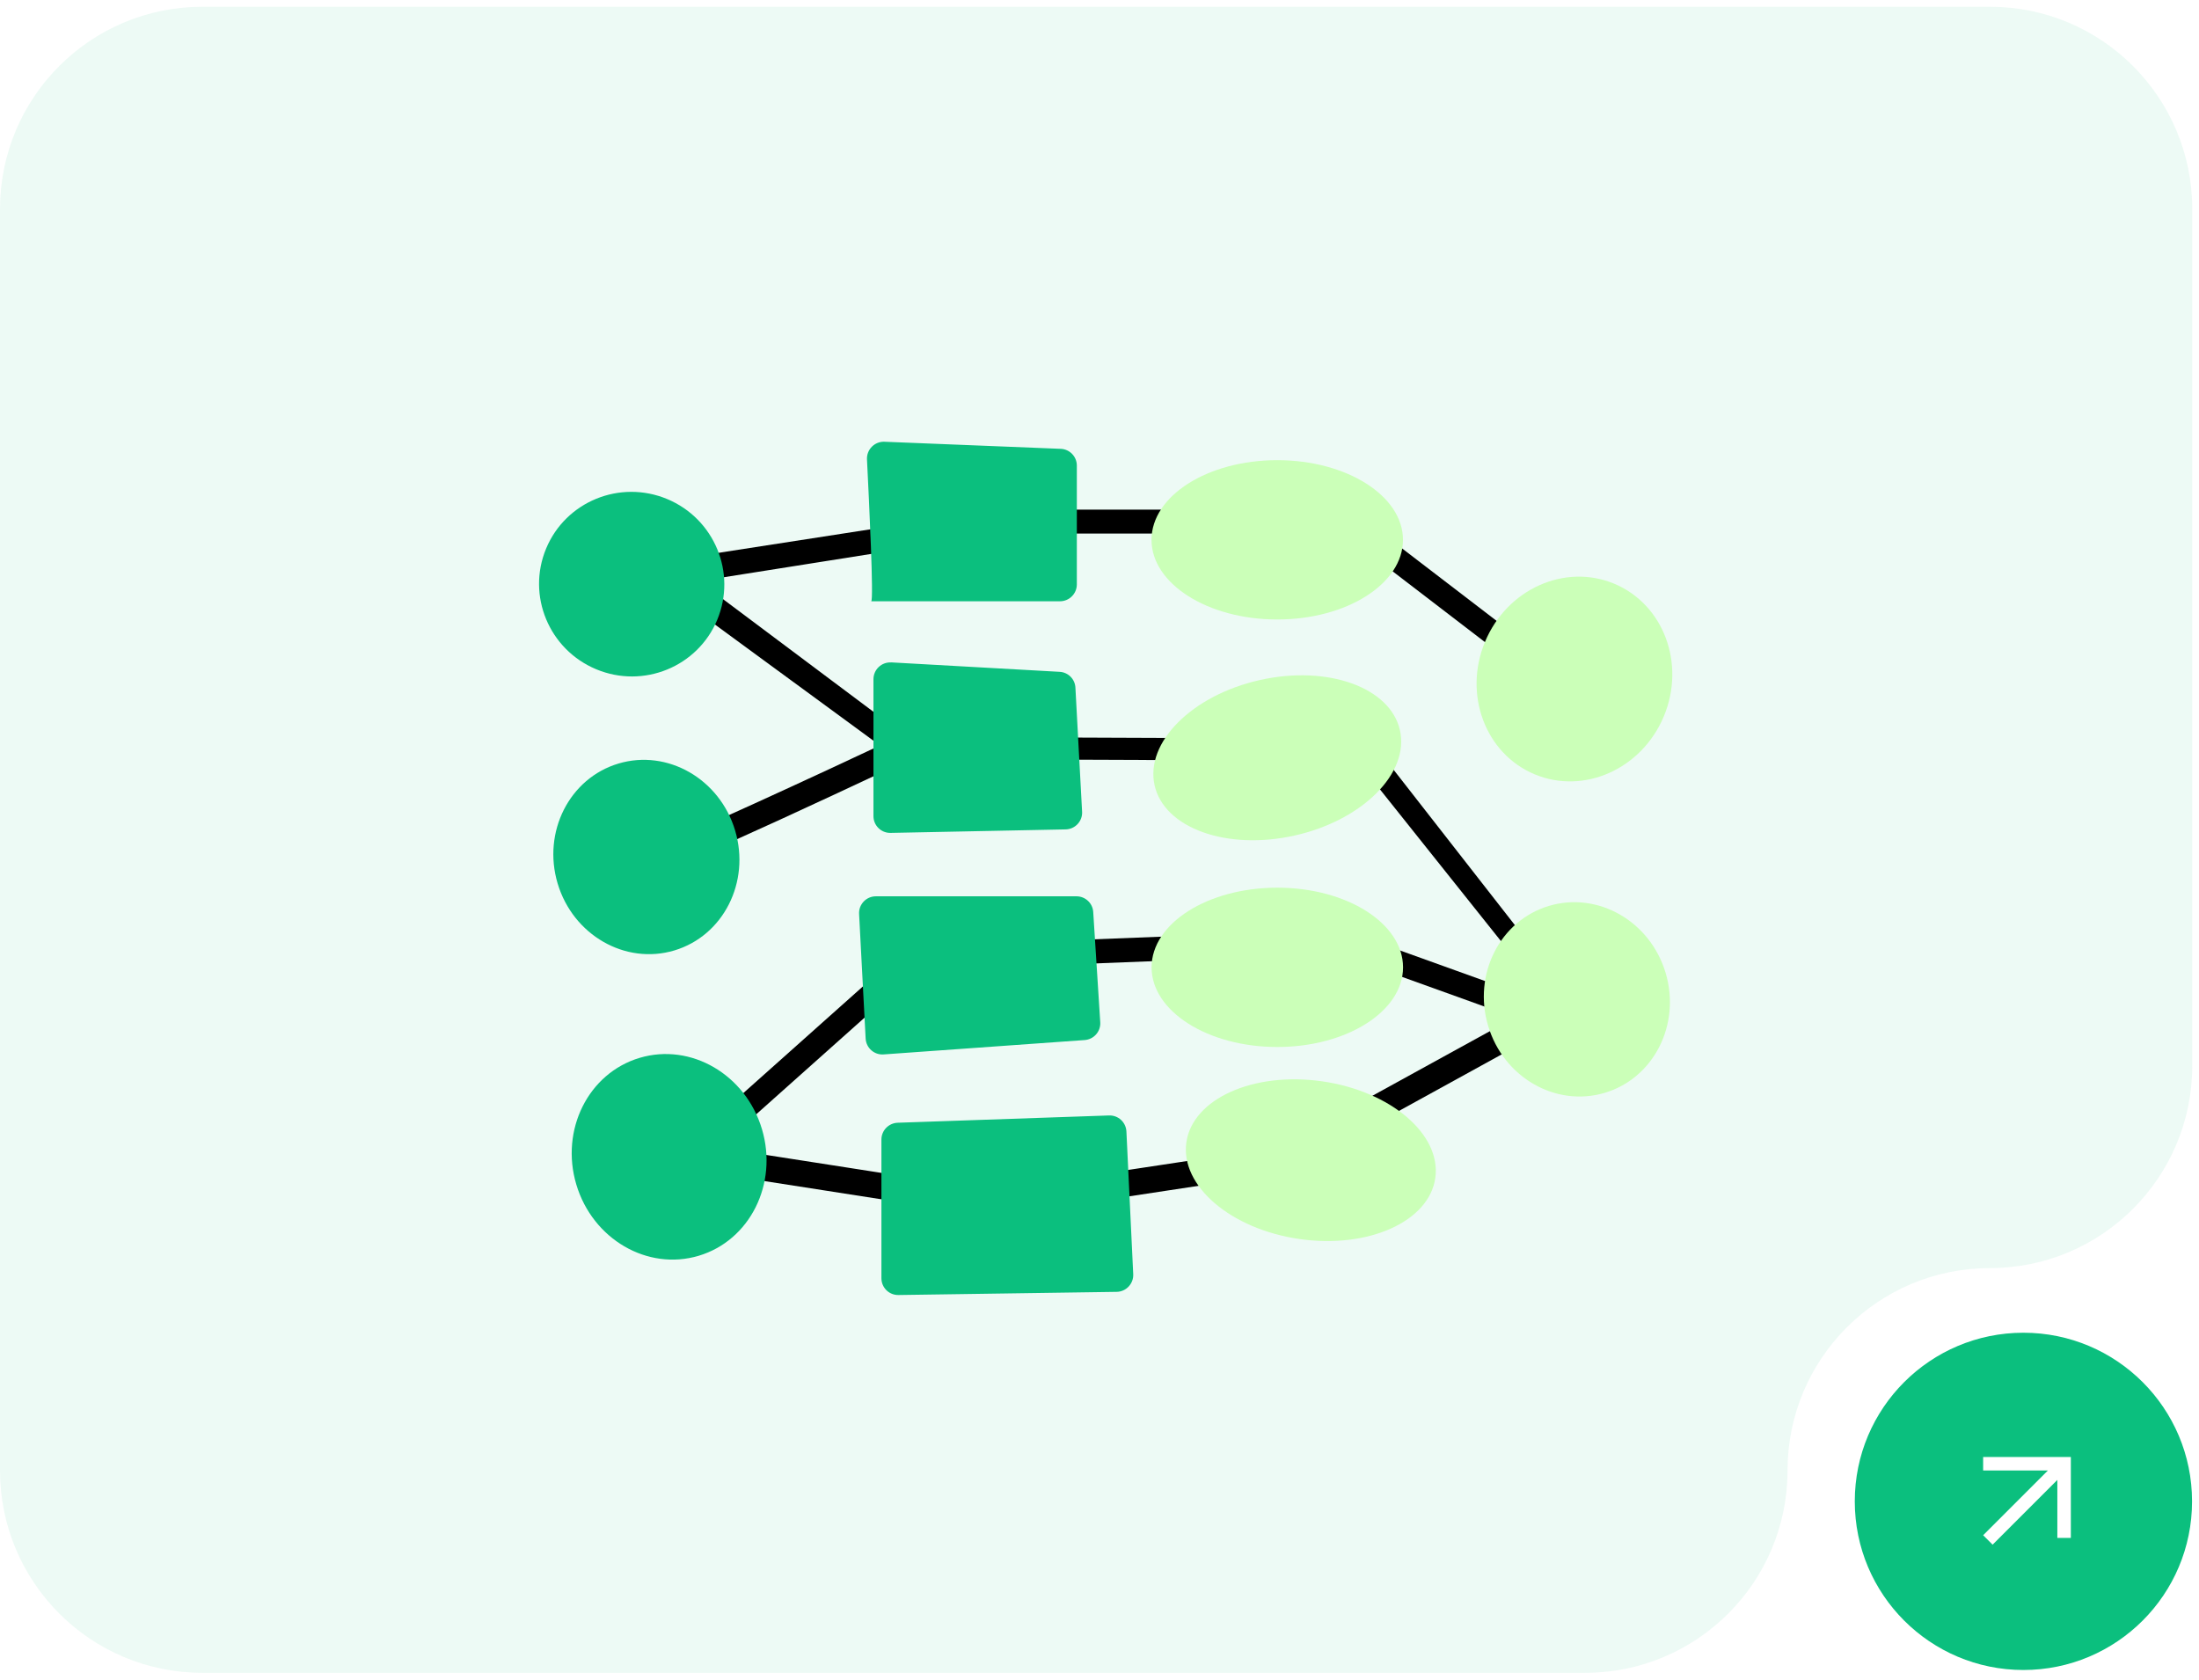 <?xml version="1.0" encoding="UTF-8"?><svg id="Layer_1" xmlns="http://www.w3.org/2000/svg" xmlns:xlink="http://www.w3.org/1999/xlink" viewBox="0 0 326 249"><defs><style>.cls-1{mask:url(#mask);}.cls-2{fill:#fff;}.cls-3{fill:#cbffb8;}.cls-4{fill:#d9d9d9;}.cls-5{fill:#0bbf7e;}.cls-6{fill:#c2eede;fill-rule:evenodd;opacity:.3;}</style><mask id="mask" x="287.47" y="210.08" width="25" height="25" maskUnits="userSpaceOnUse"><g id="mask0_18_270-2"><rect class="cls-4" x="287.47" y="210.08" width="25" height="25"/></g></mask></defs><rect class="cls-2" width="326" height="249"/><path class="cls-6" d="M295,1H30C13.43,1,0,14.43,0,31V218c0,16.57,13.43,30,30,30H235c16.57,0,30-13.43,30-30h0c0-16.57,13.43-30,30-30h0c16.57,0,30-13.43,30-30V31c0-16.57-13.43-30-30-30Z"/><g id="mask0_18_270"><rect class="cls-4" x="287" y="210" width="25" height="25"/></g><circle class="cls-5" cx="299.97" cy="222.58" r="25"/><g class="cls-1"><path class="cls-2" d="M295.4,229l-1.4-1.4,9.6-9.6h-9.6v-2h13v12h-2v-8.6l-9.6,9.6Z"/></g><g><path d="M228.8,146.27c-.55,0-1.09-.24-1.46-.7l-26.14-32.78-67.4-.26c-.4,0-.77-.13-1.09-.36l-34.97-25.63c-.61-.44-.89-1.21-.71-1.95s.78-1.28,1.53-1.4l49.2-7.62,.31-.02h51.68c.39,0,.77,.13,1.08,.37l28.67,21.97c.78,.6,.92,1.71,.33,2.49-.6,.78-1.71,.92-2.49,.33l-28.19-21.61h-50.92l-44.6,7.06,30.83,23.09,67.66,.27c.57,0,1.1,.27,1.45,.72l26.69,34.19c.64,.82,.51,2.02-.3,2.68-.34,.28-.75,.42-1.16,.42v-1.23Z"/><path d="M97.94,128.91c-.09,0-.15-.01-.22-.02-1.02-.17-1.7-1.13-1.54-2.14,.14-.86,.85-1.48,1.68-1.55,2.44-.67,22.97-10.15,35.49-16.04,.93-.44,2.04-.04,2.48,.89,.44,.93,.04,2.05-.89,2.48-32.32,15.21-36.04,16.39-36.99,16.39h0Z"/><path d="M147.27,180.36c-.09,0-.19,0-.29-.02l-44.87-6.99c-.72-.11-1.29-.63-1.5-1.31-.21-.69,0-1.44,.54-1.92l32.9-29.34c.33-.29,.73-.46,1.17-.47l63.38-2.48c.24,0,.48,.03,.7,.11l30.41,10.94c.69,.25,1.17,.87,1.23,1.61,.06,.73-.32,1.42-.96,1.78l-38.86,21.38c-.2,.11-.4,.18-.62,.21l-42.96,6.51c-.09,.01-.18,.02-.28,.02h0Zm-40.69-10.23l40.69,6.34,42.35-6.41,34.95-19.22-26.19-9.42-62.35,2.44-29.45,26.27h0Z"/><ellipse class="cls-5" cx="93.65" cy="86.6" rx="13.67" ry="13.74" transform="translate(-22.32 139.72) rotate(-67.37)"/><ellipse class="cls-5" cx="95.83" cy="127.05" rx="13.73" ry="14.46" transform="translate(-32.34 32.72) rotate(-16.62)"/><ellipse class="cls-3" cx="233.77" cy="148.16" rx="13.73" ry="14.46" transform="translate(-32.61 73.05) rotate(-16.62)"/><ellipse class="cls-5" cx="99.2" cy="171.5" rx="14.36" ry="15.31" transform="translate(-44.91 35.54) rotate(-16.62)"/><ellipse class="cls-3" cx="233.41" cy="100.67" rx="15.31" ry="14.36" transform="translate(50.68 277.37) rotate(-67.37)"/><path class="cls-5" d="M131.11,65.49l26.14,1.05c1.33,.05,2.39,1.15,2.39,2.48v17.62c0,1.38-1.12,2.5-2.5,2.5-7.36,0-28.4,0-27.99,0s-.31-14.79-.62-21.03c-.07-1.47,1.13-2.68,2.6-2.62h0Z"/><path class="cls-5" d="M132.11,98.2l24.98,1.4c1.27,.07,2.28,1.08,2.34,2.35l.99,18.39c.08,1.4-1.03,2.59-2.43,2.62l-25.96,.52c-1.39,.03-2.54-1.09-2.54-2.48v-20.31c0-1.42,1.2-2.56,2.62-2.48h0Z"/><path class="cls-5" d="M129.84,132.88h29.75c1.31,0,2.4,1.02,2.48,2.33l1.04,16.34c.09,1.36-.94,2.54-2.31,2.64l-29.81,2.13c-1.39,.1-2.58-.96-2.66-2.35l-.97-18.47c-.08-1.42,1.06-2.62,2.48-2.62h0Z"/><path class="cls-5" d="M130.67,168.94v20.56c0,1.4,1.14,2.52,2.54,2.49l32.33-.47c1.41-.02,2.52-1.21,2.46-2.61l-1.01-21.17c-.07-1.37-1.22-2.42-2.58-2.37l-31.33,1.08c-1.34,.05-2.41,1.15-2.41,2.49h0Z"/><ellipse class="cls-3" cx="189.35" cy="80.03" rx="18.64" ry="11.81"/><ellipse class="cls-3" cx="189.35" cy="112.34" rx="18.64" ry="11.81" transform="translate(-19.99 44.16) rotate(-12.64)"/><path class="cls-3" d="M208,143.41c0,6.52-8.35,11.81-18.64,11.81s-18.64-5.28-18.64-11.81,8.35-11.81,18.64-11.81,18.64,5.28,18.64,11.81Z"/><ellipse class="cls-3" cx="194.33" cy="172" rx="11.81" ry="18.64" transform="translate(-3.57 339.88) rotate(-81.82)"/></g></svg>